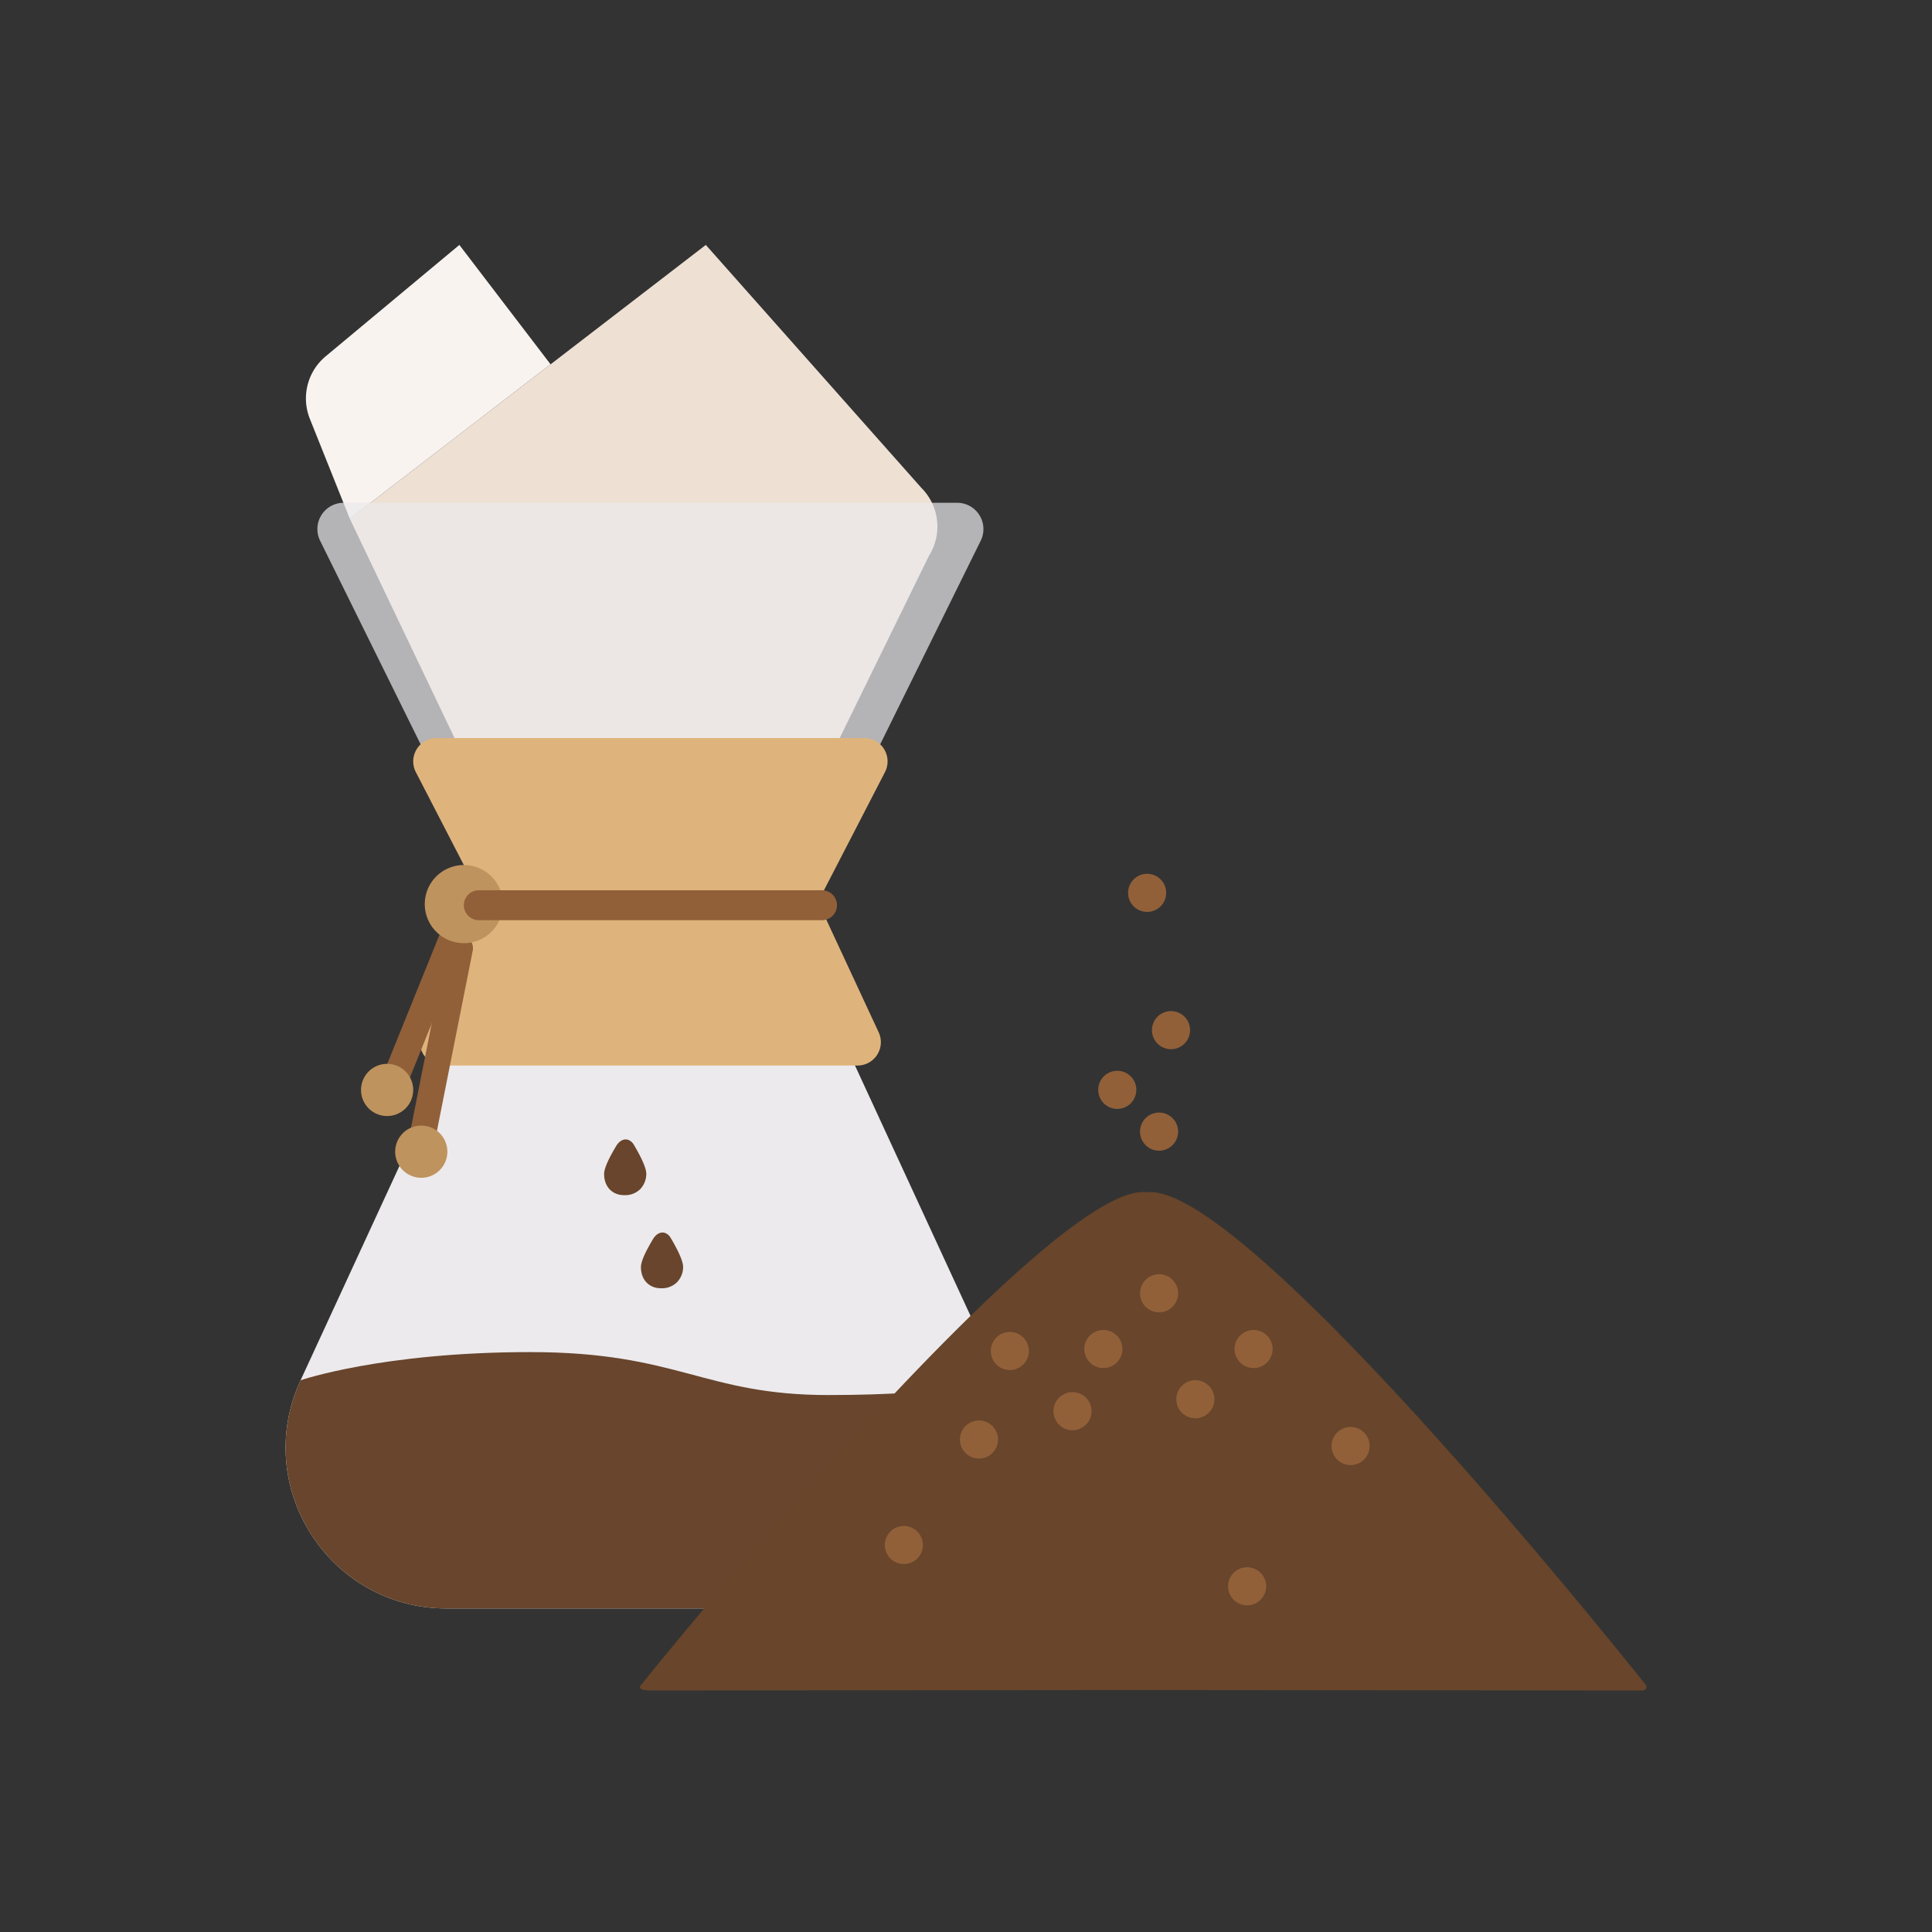 <svg id="Calque_1" data-name="Calque 1" xmlns="http://www.w3.org/2000/svg" viewBox="0 0 1000 1000"><rect x="0" y="0" width="1000" height="1000" fill="#333333" stroke="none"/><defs><style>.cls-1{fill:#eee1d4;}.cls-2{fill:#f9f3f0;}.cls-3,.cls-5{fill:#eceaed;}.cls-4{fill:#68452c;}.cls-5{opacity:0.7;}.cls-6{fill:#dfb47c;}.cls-7{fill:#916039;}.cls-8{fill:#bf935d;}.cls-9{fill:#68452b;}</style></defs><path class="cls-1" d="M480.844,287.662a28.348,28.348,0,0,0-3.939-35.137L365.329,126.773,181.069,268.511l54.195,113.492H434.636Zm0,0"/><path class="cls-2" d="M284.977,188.583l-47.213-61.81-69.229,57.686a28.358,28.358,0,0,0-8.161,32.306l20.694,51.747Zm0,0"/><path class="cls-3" d="M517.726,714.427v-0L440.113,546.242H233.186l-77.612,168.185v0c-25.451,55.151,14.833,118.107,75.573,118.107H442.152C502.892,832.534,543.176,769.577,517.726,714.427Z"/><path class="cls-4" d="M517.726,714.426v0c25.451,55.151-14.833,118.107-75.573,118.107H231.147c-60.74,0-101.024-62.956-75.573-118.107v-0S197.796,699.842,274.471,699.842s89.832,22.231,154.258,22.231S517.726,714.426,517.726,714.426Z"/><path class="cls-4" d="M334.523,607.59a11.443,11.443,0,0,1-3.175,7.924,11.087,11.087,0,0,1-8.292,3.096c-6.332,0-10.365-4.583-10.365-10.914,0-3.461,3.143-9.316,6.249-14.523,1.737-2.914,4.56-4.343,7.153-2.73a5.759,5.759,0,0,1,1.902,1.952c3.102,5.207,6.528,11.735,6.528,15.195Zm0,0"/><path class="cls-4" d="M353.579,655.775a11.443,11.443,0,0,1-3.175,7.924,11.087,11.087,0,0,1-8.292,3.096c-6.332,0-10.365-4.583-10.365-10.914,0-3.461,3.143-9.316,6.249-14.523,1.737-2.914,4.56-4.343,7.153-2.73a5.759,5.759,0,0,1,1.902,1.952c3.102,5.207,6.528,11.735,6.528,15.195Zm0,0"/><path class="cls-5" d="M165.688,279.882l53.172,107.692H454.439L507.612,279.882a13.619,13.619,0,0,0-12.211-19.648H177.899A13.619,13.619,0,0,0,165.688,279.882Z"/><path class="cls-6" d="M447.314,382.003H225.986a12.095,12.095,0,0,0-10.747,17.645l34.661,67.116-31.404,67.568a12.095,12.095,0,0,0,10.968,17.193H443.836a12.095,12.095,0,0,0,10.968-17.193L423.4,466.764,458.061,399.648A12.095,12.095,0,0,0,447.314,382.003Z"/><path class="cls-7" d="M239.604,489.892,210.577,561.661H196.009l31.049-76.782a6.755,6.755,0,0,1,12.546,5.012Zm0,0"/><path class="cls-7" d="M244.708,491.978l-19.514,98.211-14.292,2.823L231.429,489.492a6.755,6.755,0,0,1,13.279,2.486Zm0,0"/><path class="cls-8" d="M213.874,564.156a13.505,13.505,0,1,1-13.505-13.505A13.502,13.502,0,0,1,213.874,564.156Zm0,0"/><path class="cls-8" d="M231.552,596.118a13.505,13.505,0,1,1-13.505-13.505A13.502,13.502,0,0,1,231.552,596.118Zm0,0"/><path class="cls-8" d="M260.306,467.961a20.222,20.222,0,1,1-20.222-20.222,20.223,20.223,0,0,1,20.222,20.222Zm0,0"/><path class="cls-7" d="M425.468,476.291H247.832a7.748,7.748,0,0,1-7.748-7.748h0a7.748,7.748,0,0,1,7.748-7.748H425.468a7.748,7.748,0,0,1,7.748,7.748h0A7.748,7.748,0,0,1,425.468,476.291Z"/><path class="cls-9" d="M851.756,871.947c-23.064-28.876-203.438-252.67-255.557-254.935-1.368-.059-3.977-.059-5.343-0-50.384,2.19-226.97,215.142-259.086,255.16-2.138,2.663,2.843,2.827,6.257,2.825,31.205-.029,143.859-.134,253.858-.242,116.298.114,235.566.224,258.404.246A1.866,1.866,0,0,0,851.756,871.947Z"/><path class="cls-7" d="M603.615,462.139a9.863,9.863,0,1,1-9.863-9.863,9.867,9.867,0,0,1,9.863,9.863Zm0,0"/><path class="cls-7" d="M588.166,564.1a9.863,9.863,0,1,1-9.863-9.863,9.867,9.867,0,0,1,9.863,9.863Zm0,0"/><path class="cls-7" d="M609.794,585.728a9.863,9.863,0,1,1-9.863-9.863,9.867,9.867,0,0,1,9.863,9.863Zm0,0"/><path class="cls-7" d="M609.794,669.408a9.863,9.863,0,1,1-9.863-9.863,9.867,9.867,0,0,1,9.863,9.863Zm0,0"/><path class="cls-7" d="M580.957,698.246a9.863,9.863,0,1,1-9.863-9.863,9.867,9.867,0,0,1,9.863,9.863Zm0,0"/><path class="cls-7" d="M516.587,745.106a9.863,9.863,0,1,1-9.863-9.863,9.867,9.867,0,0,1,9.863,9.863Zm0,0"/><path class="cls-7" d="M532.551,699.275a9.863,9.863,0,1,1-9.863-9.863,9.867,9.867,0,0,1,9.863,9.863Zm0,0"/><path class="cls-7" d="M564.993,730.43a9.863,9.863,0,1,1-9.863-9.863,9.867,9.867,0,0,1,9.863,9.863Zm0,0"/><path class="cls-7" d="M658.715,698.246a9.863,9.863,0,1,1-9.863-9.863,9.867,9.867,0,0,1,9.863,9.863Zm0,0"/><path class="cls-7" d="M708.923,748.454a9.863,9.863,0,1,1-9.863-9.863,9.867,9.867,0,0,1,9.863,9.863Zm0,0"/><path class="cls-7" d="M628.59,724.251a9.863,9.863,0,1,1-9.863-9.863,9.867,9.867,0,0,1,9.863,9.863Zm0,0"/><path class="cls-7" d="M655.368,821.062a9.863,9.863,0,1,1-9.863-9.863,9.867,9.867,0,0,1,9.863,9.863Zm0,0"/><path class="cls-7" d="M615.974,533.203a9.863,9.863,0,1,1-9.863-9.863,9.867,9.867,0,0,1,9.863,9.863Zm0,0"/><path class="cls-7" d="M477.708,799.692a9.863,9.863,0,1,1-9.863-9.863,9.867,9.867,0,0,1,9.863,9.863Zm0,0"/></svg>